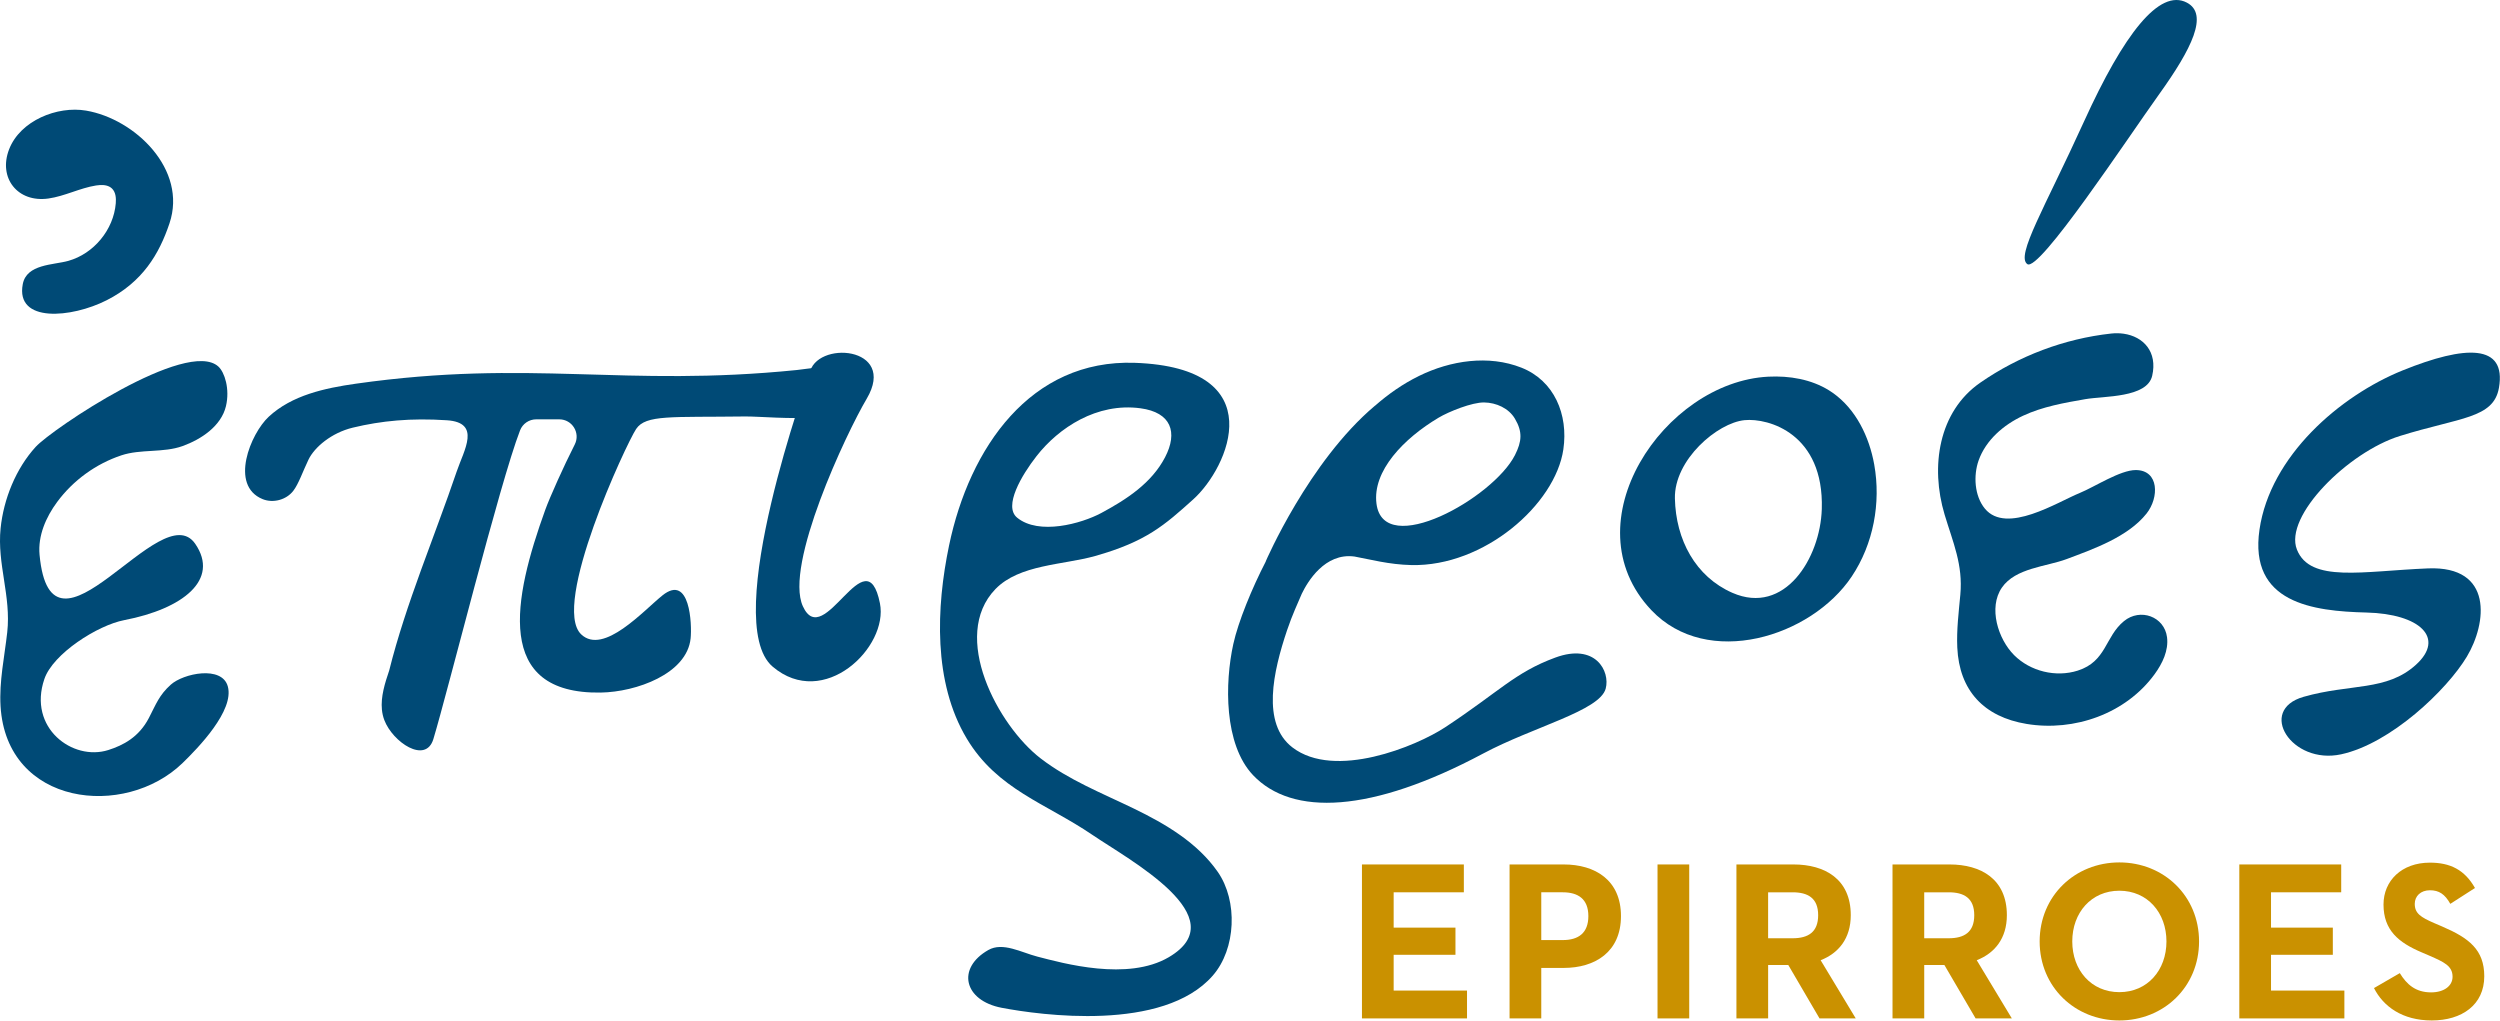 <svg xmlns="http://www.w3.org/2000/svg" width="2010" height="821" viewBox="0 0 2010 821" fill="none"><path d="M175.559 294.694C180.637 299.314 184.937 312.783 181.663 326.557C177.895 342.413 162.012 353.182 146.67 358.681C131.329 364.18 113.134 360.918 97.67 366.061C77.146 372.885 58.824 386.173 45.965 403.563C36.889 415.836 30.385 430.838 31.802 446.045C41.14 545.97 129.461 397.115 156.995 437.269C176.716 466.029 147.243 489.47 99.838 498.597C78.46 502.714 42.656 525.55 35.686 545.884C22.188 585.267 58.486 612.091 87.01 603.05C98.974 599.257 111.677 592.724 119.708 577.236C125.485 566.095 127.952 558.9 137.276 550.497C147.401 541.374 178.515 534.818 183.176 551.925C188.466 571.338 159.319 601.298 146.831 613.431C100.348 658.594 5.218 648.067 0.446 567.743C-0.735 547.861 3.612 528.126 5.819 508.331C9.054 479.303 -2.456 453.425 0.486 424.756C2.897 401.253 12.735 376.787 28.688 359.287C41.693 345.021 150.476 271.869 175.559 294.694Z" fill="#004A76"></path><path d="M598.76 334.839C620.716 334.55 702.555 345.157 692.226 309.925C689.989 302.294 681.488 298.053 673.764 296.164C662.943 293.517 651.79 296.364 640.752 297.482C501.256 311.609 427.036 288.508 286.192 308.483C261.035 312.051 234.668 317.77 216.05 335.06C201.481 348.59 184.274 390.339 211.144 401.297C219.63 404.757 230.263 401.867 235.828 394.588C240.118 388.979 243.423 379.124 248.014 369.559C252.765 359.661 266.362 347.997 283.646 343.825C306.609 338.283 330.404 335.991 359.265 337.887C387.117 339.717 373.066 361.759 367.194 379.066C349.307 431.784 326.419 485.068 312.923 539.048C309.471 549.223 306.02 560.19 307.066 570.624C307.349 573.442 307.959 576.22 308.986 578.934C315.692 596.656 342.262 614.626 348.444 594.171C360.069 555.706 401.782 388.269 418.12 346.03C420.199 340.654 425.358 337.142 431.121 337.142H449.641C460.051 337.142 466.807 348.106 462.093 357.388C453.058 375.176 441.96 400.024 438.423 409.812C412.66 481.109 396.834 558.217 483.018 556.827C511.496 556.367 552.327 541.805 555.258 513.248C556.422 501.909 554.78 460.977 532.641 478.681C517.652 490.668 485.199 527.101 467.27 510.019C442.873 486.774 503.646 356.533 511.46 344.892C519.275 333.252 539.616 335.616 598.76 334.839Z" fill="#004A76"></path><path d="M650.796 300.736C650.796 300.736 578.531 499.636 621.174 535.951C662.366 571.029 714.513 520.294 707.466 485.061C696.391 429.688 662.366 524.522 645.486 487.397C630.509 454.458 680.242 348.639 696.811 320.62C721.977 278.06 655.106 273.308 650.796 300.736Z" fill="#004A76"></path><path d="M979.088 701.01C962.805 677.64 937.287 662.521 911.651 650.108C886.015 637.695 859.137 627.068 836.576 609.68C802.42 583.356 763.775 511.487 800.32 473.635C819.528 453.741 854.849 454.278 880.531 447.019C921.695 435.386 936.344 422.18 959.409 401.446C987.671 376.043 1023.8 295.606 912.359 291.709C828.581 288.779 779.47 359.92 763.065 438.49C752.638 488.433 750.191 548.6 777.252 593.78C801.857 634.86 840.995 645.864 878.127 671.139C908.185 691.598 994.158 737.583 939.7 769.594C906.649 789.021 854.846 774.492 833.993 769.097C821.019 765.741 806.269 757.198 794.614 763.812C768.912 778.399 774.861 804.468 805.447 810.289C836.032 816.108 935.21 830.045 975.072 784.379C993.803 762.92 995.371 724.38 979.088 701.01ZM833.39 366.705C851.184 343.927 881.875 323.563 916.922 328.255C941.697 331.572 947.169 347.612 936.686 367.697C925.901 388.361 905.999 401.4 885.466 412.434C869.459 421.036 835.223 430.525 817.755 416.185C806.599 407.026 821.397 382.06 833.39 366.705Z" fill="#004A76"></path><path d="M1707.4 268.304C1704.18 267.844 1700.78 267.792 1697.31 268.176C1659.69 272.323 1623.22 286.117 1592.14 307.667C1558.48 330.995 1551.91 375.257 1563.45 413.689C1570.25 436.328 1578.31 453.952 1576.11 478.068C1574.82 492.173 1573.01 506.434 1573.66 520.623C1575.25 555.25 1595.1 576.387 1629.44 582.05C1667.76 588.37 1709.16 573.834 1732.31 542.047C1738.6 533.401 1743.64 522.984 1742.3 512.373C1740.21 495.751 1720.84 488.593 1707.66 499.389C1692.34 511.933 1693.72 531.788 1670.49 539.179C1652.9 544.779 1632.36 539.771 1619.32 526.698C1606.46 513.808 1598.45 488.539 1609.52 472.435C1620.41 456.587 1645.16 455.65 1661.61 449.487C1683.21 441.393 1710.94 431.633 1725.82 412.891C1736.02 400.051 1735.96 378.082 1717.29 377.924C1704.74 377.817 1684.02 391.496 1672.22 396.305C1654.09 403.693 1613.25 429.912 1595.9 409.008C1587.39 398.75 1586.52 382.266 1590.82 370.165C1596.63 353.834 1610.82 341.583 1626.53 334.255C1642.24 326.928 1659.55 323.887 1676.63 320.917C1691.62 318.31 1726.24 320.013 1730.36 302.145C1734.81 282.812 1723.26 270.576 1707.4 268.304Z" fill="#004A76"></path><path d="M1506.88 373.498C1502.88 351.126 1492.12 328.966 1473.67 315.927C1472.67 315.223 1471.65 314.544 1470.61 313.895C1456.2 304.91 1438.65 301.991 1421.69 302.848C1337.96 307.076 1261.41 420.541 1327.65 490.519C1372.71 538.119 1456.27 512.181 1488.79 463.51C1506.22 437.43 1512.4 404.374 1506.88 373.498ZM1392.86 476.641C1363.11 463.616 1347.35 433.875 1346.62 400.792C1345.93 369.658 1380.82 339.929 1402.65 337.803C1421.84 335.935 1466.58 348.628 1464.72 409.304C1463.5 448.887 1434.83 495.011 1392.86 476.641Z" fill="#004A76"></path><path d="M1929.56 350.512C1977.96 335.455 2004.85 336.53 2009.15 311.793C2015.33 276.254 1982.26 277.378 1931.71 297.812C1881.16 318.246 1825.24 366.644 1816.63 425.796C1808.03 484.948 1859.65 491.4 1902.67 492.476C1945.69 493.551 1966.13 512.91 1942.47 534.42C1918.81 555.931 1889.77 549.477 1852.12 560.232C1814.48 570.988 1842.44 615.083 1882.24 606.478C1922.03 597.874 1967.2 554.855 1983.34 527.968C1999.47 501.08 2004.85 454.834 1952.15 456.985C1899.45 459.136 1857.5 468.816 1846.75 441.928C1835.99 415.041 1887.95 363.458 1929.56 350.512Z" fill="#004A76"></path><path d="M1758.22 2.101C1736.06 -9.493 1707.46 27.531 1675.66 97.453C1643.87 167.376 1620.55 205.603 1629.96 212.343C1639.37 219.083 1710.11 111.833 1736.12 75.532C1762.13 39.232 1775.97 11.389 1758.22 2.101Z" fill="#004A76"></path><path d="M80.319 148.786C79.271 148.844 78.227 148.967 77.216 149.127C64.114 151.209 52.014 157.756 38.877 159.609C14.189 163.09 -1.634 143.07 7.352 119.972C16.311 96.943 46.073 84.995 69.2 88.93C108.522 95.619 150.814 136.259 136.267 179.572C127.927 204.402 114.555 226.766 85.793 241.378C57.517 255.744 12.364 259.884 18.302 228.467C21.375 212.211 42.844 213.132 54.93 209.741C75.426 203.993 91.358 184.658 93.083 163.442C93.424 159.246 93.07 154.551 90.061 151.607C87.555 149.154 83.913 148.588 80.319 148.786Z" fill="#004A76"></path><path d="M1095.01 695.019H1176.93V717.408H1120.5V745.811H1170.19V767.654H1120.5V796.416H1179.48V818.805H1095.01V695.019Z" fill="#CA9100"></path><path d="M1213.69 695.019H1257.2C1282.51 695.019 1303.26 707.58 1303.26 736.524C1303.26 765.467 1282.32 778.211 1257.2 778.211H1239.18V818.805H1213.69V695.019ZM1256.47 755.821C1269.03 755.821 1277.04 750.178 1277.04 736.524C1277.04 722.687 1268.67 717.408 1256.47 717.408H1239.18V755.821H1256.47Z" fill="#CA9100"></path><path d="M1332.65 695.019H1358.14V818.805H1332.65V695.019Z" fill="#CA9100"></path><path d="M1396.09 695.019H1441.96C1467.27 695.019 1488.02 706.851 1488.02 735.795C1488.02 754.547 1478.19 766.378 1463.8 772.021L1492.02 818.805H1462.89L1437.77 775.842H1421.58V818.805H1396.09L1396.09 695.019ZM1441.23 754.365C1453.79 754.365 1461.8 749.451 1461.8 735.796C1461.8 721.965 1453.43 717.409 1441.23 717.409H1421.57V754.365H1441.23Z" fill="#CA9100"></path><path d="M1521.58 695.019H1567.46C1592.77 695.019 1613.52 706.851 1613.52 735.795C1613.52 754.547 1603.69 766.378 1589.3 772.021L1617.52 818.805H1588.39L1563.27 775.842H1547.08V818.805H1521.59L1521.58 695.019ZM1566.73 754.365C1579.29 754.365 1587.3 749.451 1587.3 735.796C1587.3 721.965 1578.93 717.409 1566.73 717.409H1547.07V754.365H1566.73Z" fill="#CA9100"></path><path d="M1639.88 756.915C1639.88 720.324 1668.29 693.384 1703.97 693.384C1739.65 693.384 1768.04 720.324 1768.04 756.915C1768.04 793.506 1739.65 820.446 1703.97 820.446C1668.29 820.446 1639.88 793.501 1639.88 756.915ZM1741.83 756.915C1741.83 733.796 1726.54 716.138 1703.97 716.138C1681.39 716.138 1666.1 733.796 1666.1 756.915C1666.1 780.033 1681.39 797.691 1703.97 797.691C1726.54 797.691 1741.83 780.033 1741.83 756.915Z" fill="#CA9100"></path><path d="M1800.41 695.019H1882.33V717.408H1825.9V745.811H1875.59V767.654H1825.9V796.416H1884.88V818.805H1800.41V695.019Z" fill="#CA9100"></path><path d="M1908.69 794.412L1929.44 782.397C1934.91 791.32 1942.01 797.874 1954.57 797.874C1965.12 797.874 1971.86 792.589 1971.86 785.312C1971.86 776.571 1964.94 773.479 1953.29 768.383L1946.93 765.651C1928.53 757.821 1916.34 747.993 1916.34 727.243C1916.34 708.127 1930.9 693.567 1953.66 693.567C1969.86 693.567 1981.51 699.21 1989.88 713.953L1970.05 726.697C1965.67 718.867 1960.94 715.775 1953.66 715.775C1946.2 715.775 1941.46 720.507 1941.46 726.697C1941.46 734.339 1946.2 737.436 1957.12 742.168L1963.49 744.901C1985.15 754.183 1997.35 763.647 1997.35 784.948C1997.35 807.885 1979.33 820.447 1955.12 820.447C1931.45 820.447 1916.15 809.161 1908.69 794.412Z" fill="#CA9100"></path><path d="M1250.38 528.724C1217.94 540.705 1205.76 555.796 1161.97 584.689C1138.72 600.026 1073.13 627.08 1039.09 600.905C1014.11 581.702 1023.65 539.867 1034.78 506.775C1039.08 493.986 1043.58 484.688 1046.61 477.418C1051.25 467.785 1065.16 444.237 1089 447.45C1101.54 449.731 1116.74 453.918 1134.77 454.317C1193.34 455.618 1250.46 405.506 1256.93 361.335C1261.04 333.258 1249.62 306.033 1223.23 295.606C1196.84 285.177 1166.3 289.765 1140.84 302.276C1127.88 308.644 1116.19 316.836 1105.47 326.258L1105.51 326.161C1052.23 371.006 1017.64 451.345 1017.64 451.345L1017.77 451.274C1006.52 473.018 995.551 499.816 991.583 517.795C984.7 548.983 983.961 598.481 1007.48 623.256C1038.89 656.343 1102.34 653.908 1192.52 605.814C1232.9 584.279 1286.21 571.487 1290.98 553.656C1294.72 539.695 1282.82 516.742 1250.38 528.724ZM1156.58 335.855C1164.94 330.874 1183.53 323.435 1193.26 323.57C1202.99 323.706 1213.01 328.218 1217.97 336.586C1224.24 347.143 1223.58 354.872 1218.06 365.831C1200.55 400.542 1112.43 449.59 1106.69 404.986C1103.29 378.591 1128.68 352.482 1156.58 335.855Z" fill="#004A76"></path></svg>